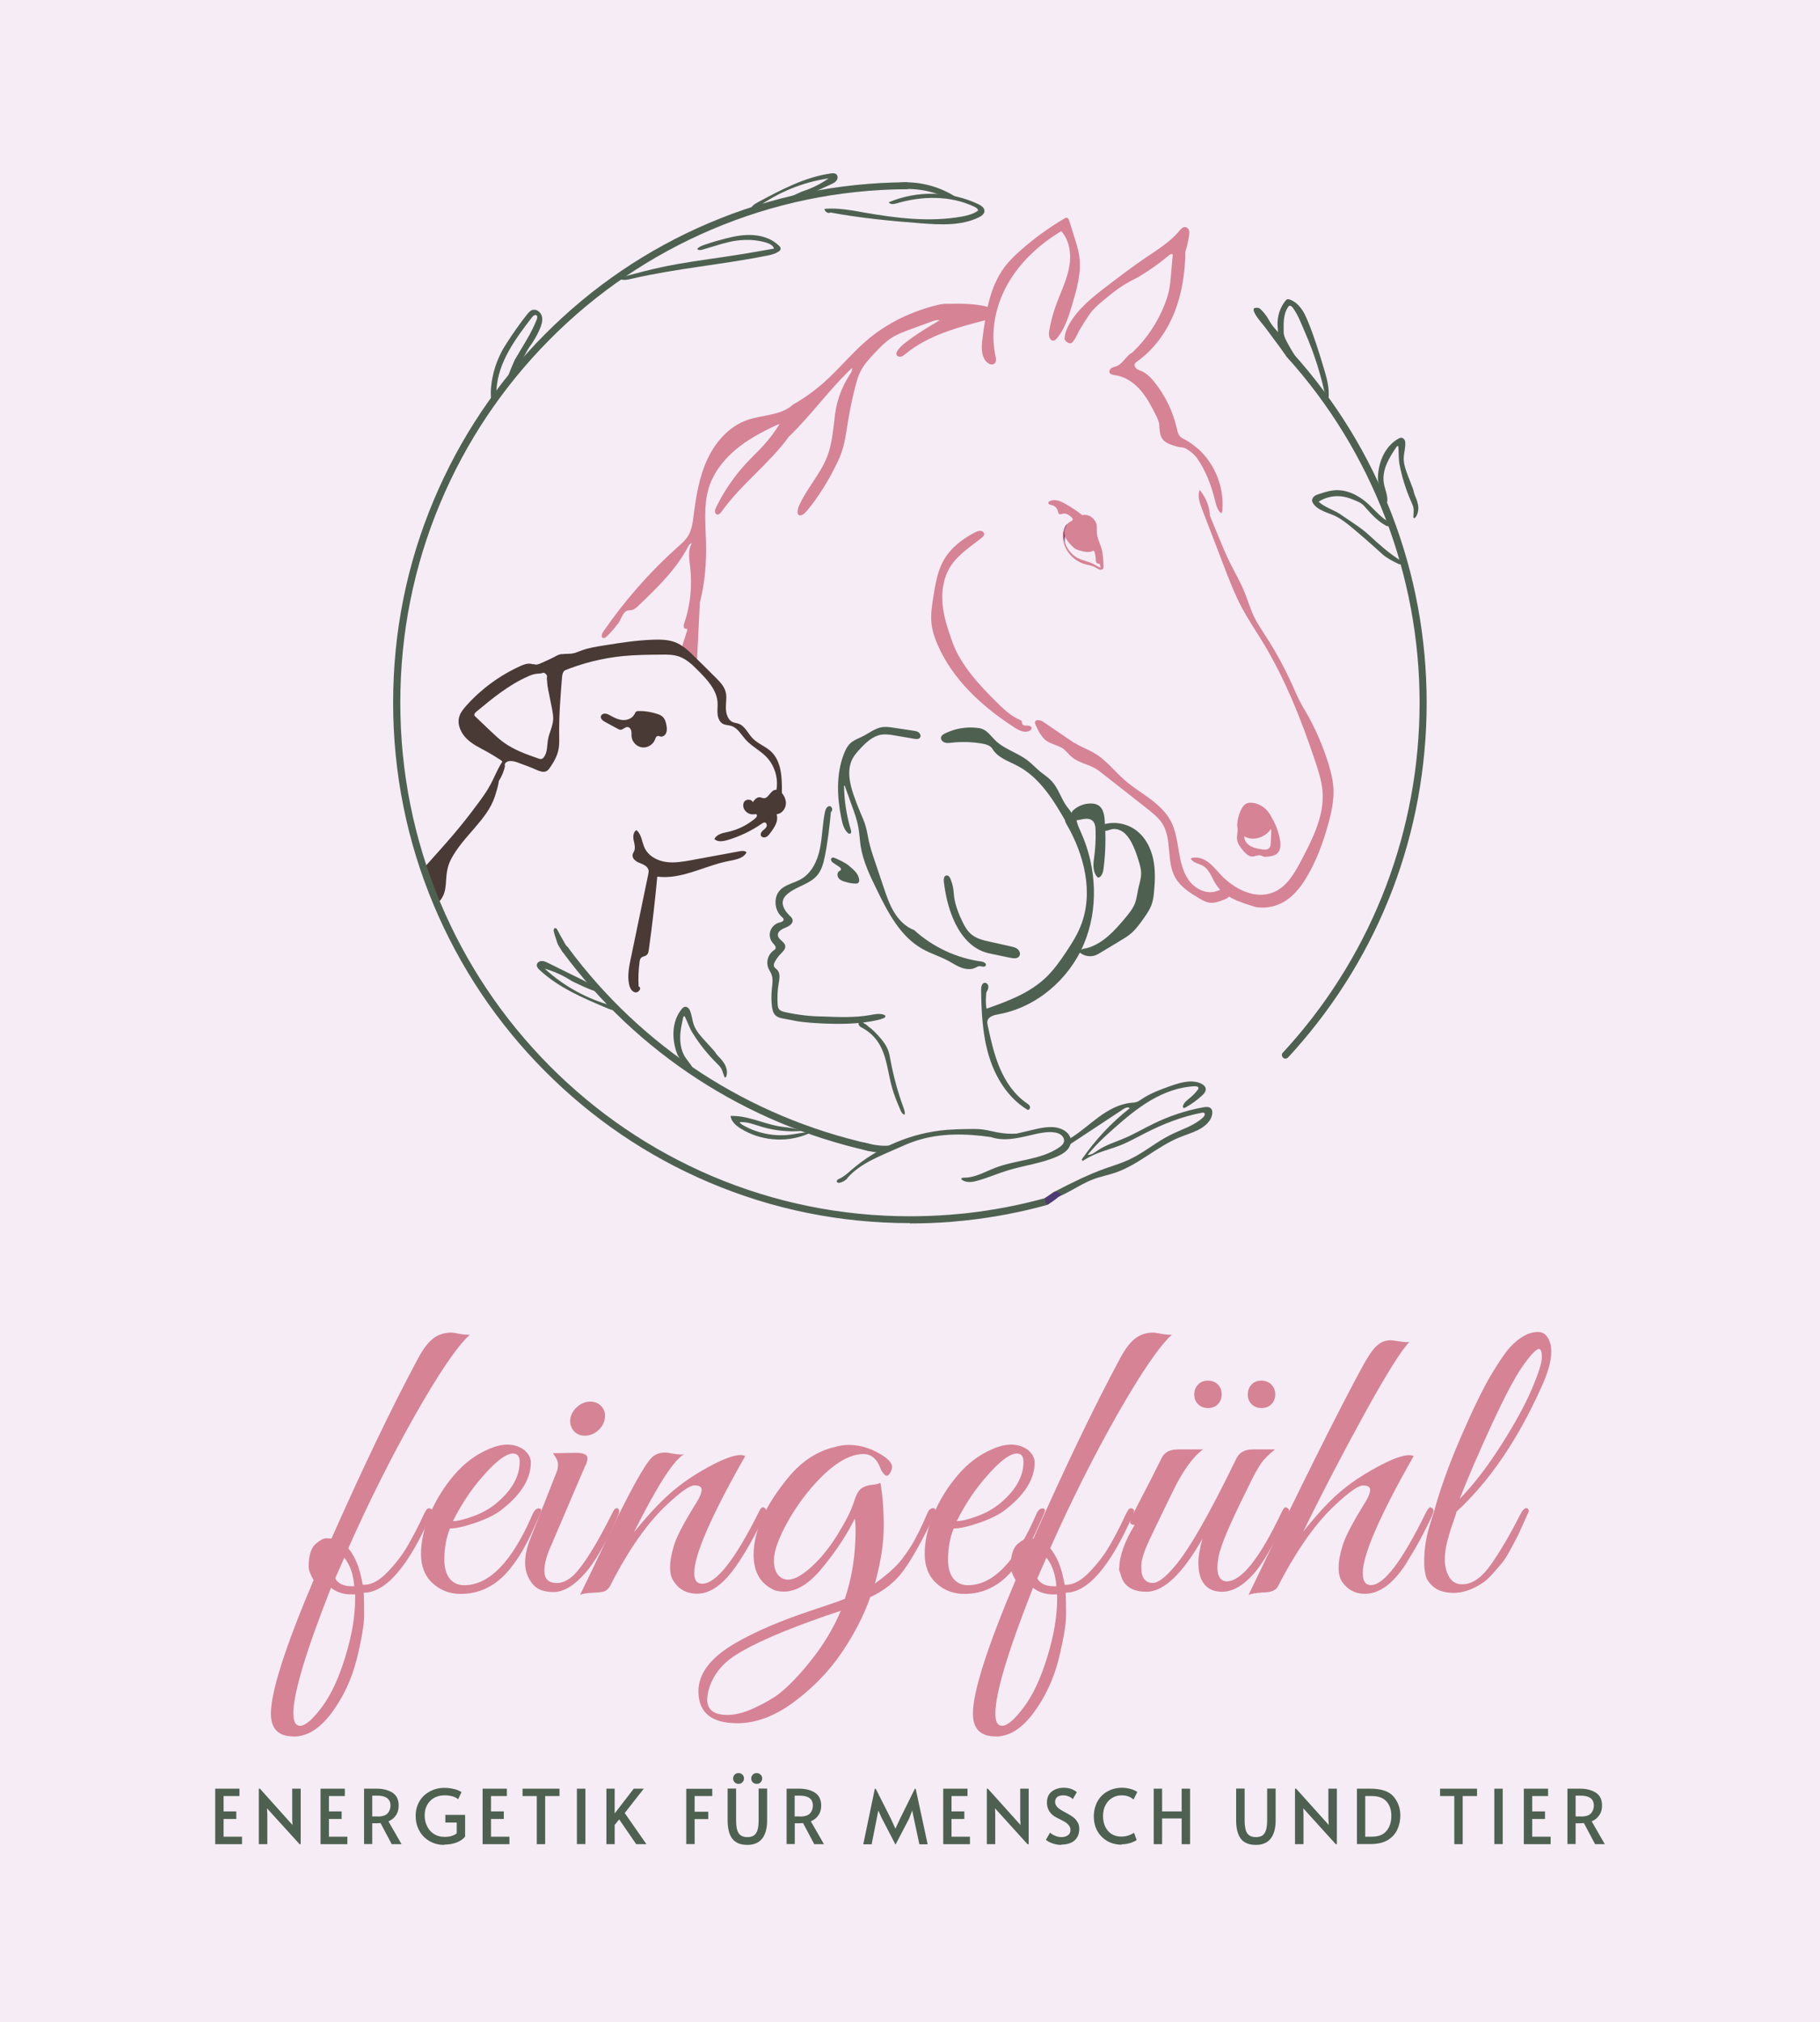 <?xml version="1.0" encoding="UTF-8"?>
<svg id="Ebene_1" data-name="Ebene 1" xmlns="http://www.w3.org/2000/svg" xmlns:xlink="http://www.w3.org/1999/xlink" viewBox="0 0 177.77 197.47">
  <defs>
    <style>
      .cls-1 {
        fill: none;
      }

      .cls-2 {
        fill: #4f3b73;
      }

      .cls-3 {
        fill: #493a35;
      }

      .cls-4 {
        fill: #d68395;
      }

      .cls-5 {
        clip-path: url(#clippath-1);
      }

      .cls-6 {
        clip-path: url(#clippath-3);
      }

      .cls-7 {
        clip-path: url(#clippath-4);
      }

      .cls-8 {
        clip-path: url(#clippath-2);
      }

      .cls-9 {
        clip-path: url(#clippath-5);
      }

      .cls-10 {
        fill: #f5ecf5;
      }

      .cls-11 {
        fill: #4e6151;
      }

      .cls-12 {
        clip-path: url(#clippath);
      }
    </style>
    <clipPath id="clippath">
      <rect class="cls-1" x="20.65" y="129.71" width="136.48" height="50.83"/>
    </clipPath>
    <clipPath id="clippath-1">
      <rect class="cls-1" x="20.65" y="129.71" width="136.48" height="50.83"/>
    </clipPath>
    <clipPath id="clippath-2">
      <rect class="cls-1" x="20.65" y="129.71" width="136.48" height="50.83"/>
    </clipPath>
    <clipPath id="clippath-3">
      <rect class="cls-1" x="20.65" y="129.71" width="136.48" height="50.83"/>
    </clipPath>
    <clipPath id="clippath-4">
      <rect class="cls-1" x="20.65" y="129.71" width="136.48" height="50.83"/>
    </clipPath>
    <clipPath id="clippath-5">
      <rect class="cls-1" x="20.65" y="129.71" width="136.48" height="50.83"/>
    </clipPath>
  </defs>
  <rect class="cls-10" width="177.77" height="197.47"/>
  <g>
    <g>
      <path class="cls-11" d="M81.1,20.75c2.93.55,5.91.83,8.88,1.06,1.9.14,3.91.25,5.62-.58.27-.13.55-.33.56-.63,0-.31-.31-.52-.6-.66-2.71-1.29-5.97-1.36-8.74-.19.12.24.46.19.72.12,2.48-.74,5.24-.8,7.59.3.18.08.38.2.41.39-.46.35-1.03.48-1.6.59-3.14.56-6.37.16-9.51-.39-1.29-.23-2.6-.48-3.9-.36.04.29.38.49.57.36h0Z"/>
      <path class="cls-11" d="M107.23,85.7c-.27-.25-.39-.63-.42-1s.03-.73.08-1.1c.1-.82.15-1.66.12-2.49,0-.36-.05-.77-.34-.99-.22-.17-.53-.18-.81-.14-.28.04-.55.13-.88.14-.03-.27-.35-.47-.31-.74.02-.12.11-.21.2-.29.48-.42,1.13-.65,1.77-.62.23.01.45.06.65.18.46.29.57.9.61,1.44.13,1.58.09,3.17-.11,4.74-.05.4-.22.89-.56.87h0Z"/>
      <path class="cls-11" d="M107.9,80.48c1.09-.28,2.3-.02,3.18.69.82.66,1.32,1.65,1.55,2.68.22,1.03.2,2.09.1,3.14-.04.5-.1,1.01-.29,1.47-.17.42-.43.8-.69,1.17-.37.53-.75,1.06-1.23,1.49-.35.31-.76.55-1.16.79-.6.36-1.19.72-1.79,1.08-.21.13-.42.25-.65.33-.54.17-1.18,0-1.57-.4.21-.19.5-.3.78-.32,1.57-.41,2.73-1.7,3.77-2.94.37-.45.75-.91.96-1.45.17-.46.22-.95.32-1.42.11-.49.28-.98.28-1.49,0-.38-.1-.76-.21-1.13-.2-.67-.43-1.34-.76-1.95-.2-.36-.44-.7-.77-.95-.33-.24-.76-.38-1.16-.28-.17.04-.33.12-.51.14s-.38-.05-.44-.21.14-.37.31-.41h0Z"/>
      <path class="cls-11" d="M93.16,87.24c-.03-.44-.11-.88-.27-1.27-.07-.23-.22-.52-.46-.47-.24.05-.27.37-.24.61.15,1.25.43,2.49.92,3.64.58,1.36,1.54,2.66,2.92,3.18.35.13.71.21,1.08.28.53.11,1.06.22,1.59.33.3.06.69.1.86-.16.14-.21.04-.51-.15-.68s-.45-.22-.7-.28c-.67-.15-1.34-.3-2.02-.45-.64-.14-1.32-.3-1.82-.73-.36-.3-.6-.7-.81-1.12-.46-.93-.84-1.92-.9-2.88h0Z"/>
      <path class="cls-11" d="M96.35,98.49c-.08-.52-.06-1.05-.01-1.57.1-.17.2-.35.2-.54s-.14-.4-.34-.4c-.29,0-.37.39-.37.68.03,2.17.13,4.37.76,6.46s1.84,4.06,3.69,5.21c.03.02.06.04.1.05.15.04.27-.17.22-.32s-.19-.24-.32-.33c-1.19-.82-2.04-2.06-2.61-3.39-.57-1.33-.88-2.75-1.19-4.17-.03-.15-.07-.31-.03-.47.1-.43.64-.57,1.08-.65,3.69-.66,6.87-3.39,8.33-6.84s1.26-7.5-.27-10.91c-.27-.61-.6-1.28-.42-1.92-.32.1-.63.26-.9.46-.11.08-.22.19-.23.32,0,.1.05.19.1.27,1.77,3.02,2.72,6.79,1.4,10.04-.35.87-.86,1.68-1.38,2.46-.6.91-1.24,1.81-2.03,2.56-1.59,1.5-3.71,2.3-5.75,3.01h0Z"/>
      <path class="cls-11" d="M104.16,80.33c-.62-1.07-1.24-2.14-2-3.11-.76-.97-1.67-1.85-2.76-2.42-.89-.47-1.96-.8-2.47-1.68-.2-.32-.62-.43-.99-.5-.99-.17-2-.2-3-.09-.23.03-.46.06-.68-.02s-.4-.3-.34-.52c.05-.18.23-.29.39-.37.96-.47,2.05-.66,3.11-.54.2.02.39.05.57.13.5.21.82.7,1.21,1.08.87.86,2.12,1.19,3.1,1.92.47.35.87.79,1.32,1.16.37.3.79.57,1.11.92.65.7.9,1.68,1.46,2.45.17.24.38.46.52.73.14.26.2.59.07.86-.19,0-.39-.01-.62.02h0Z"/>
      <path class="cls-11" d="M82.44,76.76c.02,1.45.25,2.9.67,4.29.04.13.06.3-.06.36-.1.05-.21-.03-.28-.1-.36-.37-.49-.89-.59-1.39-.42-2.07-.52-4.28.23-6.25.17-.45.39-.89.77-1.19.31-.24.68-.37,1.03-.54.65-.32,1.24-.82,1.96-.93.37-.05.74,0,1.11.06.65.1,1.29.2,1.94.29.19.03.39.06.53.18s.22.35.11.5c-.12.16-.36.14-.56.11-.62-.11-1.24-.21-1.87-.32-.45-.08-.91-.15-1.36-.08-.83.14-1.48.76-2.05,1.37-.27.29-.54.59-.73.94-.6,1.11-.3,2.48.12,3.67.18.53.39,1.06.61,1.58.19.45.4.9.53,1.37.14.47.2.95.31,1.43.15.69.37,1.35.6,2.02.28.83.56,1.66.84,2.49.28.85.57,1.7,1.03,2.46.46.76,1.12,1.44,1.96,1.75,1.81,1.65,4.13,2.74,6.56,3.07.23.03.54.19.43.4-.11.21-.42.04-.65.06-.12.01-.23.09-.34.14-.43.22-.95.16-1.4,0-.45-.17-.85-.44-1.27-.67-.81-.43-1.71-.7-2.51-1.15-2.17-1.21-3.39-3.58-4.48-5.82-.66-1.35-1.32-2.72-1.56-4.2-.09-.6-.12-1.21-.22-1.81-.13-.74-.38-1.45-.64-2.16-.23-.65-.46-1.3-.7-1.96-.08,0-.15.1-.06.06h0Z"/>
      <path class="cls-11" d="M82.93,84.55c-.4-.32-.87-.53-1.34-.74-.11-.05-.25-.1-.35-.02-.09.07-.09.2-.03.3s.15.16.24.22c.17.11.33.22.5.33.11.07.24.19.18.31-.03.06-.11.09-.17.13-.21.15-.2.49-.04.69s.42.29.67.36c.32.09.66.16.99.16.08,0,.16,0,.22-.05.14-.09.14-.29.1-.45-.12-.54-.57-.9-.97-1.23h0Z"/>
      <path class="cls-11" d="M81.15,79.3c.25-.12.13-.59-.14-.57-.25.01-.37.31-.43.56-.25,1.18-.25,2.4-.49,3.58s-.8,2.38-1.84,2.98c-.67.39-1.51.51-2.05,1.07-.68.71-.57,1.98.17,2.63.08.07.17.14.17.25,0,.19-.24.26-.43.3-.4.1-.74.43-.87.83s-.03.86.25,1.17c.14.16.35.36.25.56-.04.08-.12.12-.19.17-.53.37-.75,1.12-.5,1.72.09.21.22.39.3.6.18.45.09.96.04,1.44-.05.53-.06,1.08,0,1.61.04.36.11.74.38.98.21.19.5.25.78.3.45.09.91.17,1.36.26.79.12,1.59.17,2.39.21,1.8.08,3.61.07,5.37-.32.22-.05.44-.11.65-.2.08-.04.16-.09.16-.17,0-.09-.09-.15-.18-.17-.41-.14-.87-.04-1.3.04-1.52.27-3.08.2-4.65.14-1.24-.01-2.47-.16-3.68-.43-.22-.05-.46-.12-.59-.3-.09-.13-.11-.29-.12-.45-.05-.69-.02-1.38.1-2.06.08-.45.17-.98-.14-1.31-.12-.12-.28-.21-.33-.38-.03-.13.02-.26.08-.38.15-.29.34-.56.57-.79.22-.23.5-.48.46-.79-.06-.43-.69-.61-.72-1.04-.03-.38.39-.61.75-.75s.77-.41.68-.78c-.04-.16-.16-.28-.28-.39-.42-.41-.81-.97-.64-1.53.08-.26.27-.46.48-.63.88-.72,2.16-.92,2.88-1.81.41-.5.58-1.16.71-1.79.3-1.43.45-2.89.6-4.34h0Z"/>
      <path class="cls-11" d="M84.98,100.38c-.14-.11-.28-.23-.41-.35-.22-.05-.36-.36-.57-.3-.15.04-.18.25-.1.39s.22.21.36.28c.6.33,1.12.8,1.5,1.37.88,1.32.95,3,1.39,4.52.21.73.51,1.44.81,2.14.08.19.2.41.41.42.04-.25-.05-.5-.14-.74-.54-1.47-.95-2.98-1.24-4.52-.07-.38-.13-.76-.28-1.12-.16-.39-.41-.73-.68-1.05-.35-.42-.74-.8-1.04-1.05h0Z"/>
      <path class="cls-4" d="M124.22,79.94c-.27-.83-1.06-1.46-1.93-1.54-.15-.02-.31-.01-.46.04-.3.1-.5.4-.63.68-.18.39-.3.81-.34,1.23-.02.19-.02.39.03.57.04.14.11.27.21.39.29.36.75.57,1.21.59.46.02.92-.14,1.3-.4.26-.18.49-.42.61-.71s.09-.62,0-.85Z"/>
      <path class="cls-4" d="M127.42,69.3c1,1.7,1.8,3.51,2.37,5.4.2.67.38,1.36.44,2.06.11,1.26-.16,2.51-.5,3.73-.5,1.82-1.16,3.61-2.13,5.22-.59.98-1.33,1.91-2.34,2.44-.78.42-1.69.57-2.56.44-1.49-.44-3.1-.93-3.93-2.22-.41-.63-.62-1.44-1.27-1.81-.41-.24-.99-.29-1.2-.73.55-.21,1.18-.01,1.66.33.48.34.85.81,1.25,1.24,1.33,1.43,3.43,2.5,5.22,1.72,1.31-.56,2.06-1.92,2.72-3.18,1.09-2.08,2.21-4.31,2.03-6.65-.08-.99-.38-1.95-.7-2.9-1.35-4.04-2.93-8.04-5.14-11.68-.68-1.11-1.41-2.19-2.02-3.33-.72-1.34-1.27-2.77-1.81-4.19-.7-1.83-1.41-3.67-2.11-5.5-.23-.6-.46-1.26-.22-1.85.6.74.97,1.65,1,2.52.26.64.52,1.27.78,1.91.38.92.76,1.85,1.2,2.74.47.94,1.01,1.85,1.4,2.82.32.78.55,1.6.91,2.36.32.67.75,1.29,1.15,1.92,1.1,1.7,2.06,3.5,2.86,5.36.29.67.62,1.31.94,1.84h0Z"/>
      <path class="cls-4" d="M104.95,72.57c-1.02-.69-2.04-1.38-3.06-2.08-.26-.17-.71-.28-.79.02-.03.11.02.22.07.32.27.58.55,1.18,1.08,1.54.47.32,1.08.4,1.55.72.34.24.59.59.91.86.65.54,1.53.67,2.26,1.09.26.15.49.33.73.52,1.45,1.14,2.91,2.28,4.36,3.42.54.43,1.1.87,1.47,1.45.98,1.56.36,3.73,1.29,5.32.52.89,1.43,1.45,2.31,1.98.31.18.63.37.98.42.49.08.98-.11,1.45-.29.3-.12.66-.32.63-.64-.02-.28-.35-.44-.63-.42s-.53.17-.8.25c-.97.3-2.04-.26-2.64-1.08s-.81-1.85-.98-2.85c-.17-1-.31-2.03-.78-2.93-.49-.93-1.3-1.64-2.14-2.26-.78-.57-1.61-1.08-2.34-1.72-1.04-.9-1.88-2.05-3.09-2.72-.64-.36-1.34-.61-1.83-.94h0Z"/>
      <path class="cls-11" d="M82.78,115.06c-.19.22-.45.37-.73.44-.11.03-.26.02-.31-.09-.05-.14.12-.25.25-.3.45-.2.82-.55,1.19-.87,2.59-2.23,5.9-3.62,9.31-3.9.65-.05,1.3-.07,1.95-.08.51-.01,1.02-.02,1.52.04.48.06.94.19,1.42.28.63.12,1.26.17,1.91.13.55-.13,1.11-.26,1.66-.39.99-.24,2.11-.45,2.98.07.32.19.59.5.66.86.07.39-.1.79-.37,1.07s-.62.47-.98.63c-1.52.67-3.21.86-4.8,1.35-.99.3-1.94.72-2.94,1-.52.15-1.12.24-1.55-.09-.02-.01-.04-.03-.05-.05-.04-.1.12-.15.22-.15,1.09.03,2.08-.58,3.11-.97,2.04-.78,4.41-.75,6.22-1.98.22-.15.44-.34.48-.6.03-.22-.08-.45-.26-.6-.17-.15-.4-.22-.62-.26-.57-.1-1.16,0-1.72.11-1.49.32-3.06.84-4.53.34-2.43-.36-4.96-.41-7.3.35-.62.2-1.22.46-1.82.73-1.73.78-3.63,1.46-4.91,2.91h0Z"/>
      <path class="cls-11" d="M104.55,111.16c.99-.61,1.85-1.4,2.78-2.08s1.99-1.27,3.15-1.38c.2-.02.4-.02.59-.1.16-.06.29-.16.43-.25.87-.59,1.86-.95,2.85-1.3.94-.33,1.99-.64,2.91-.26.23.1.47.27.51.52.04.27-.17.51-.37.69-.48.44-1.02.83-1.59,1.15-.08.05-.2.08-.25.01-.03-.04-.03-.11-.01-.16.1-.35.43-.57.71-.81.27-.22.52-.48.73-.76.04-.05.08-.11.07-.17,0-.14-.2-.18-.34-.18-1.52.06-2.99.6-4.31,1.37-1.31.77-2.49,1.76-3.63,2.77-1,.89-1.99,1.8-2.77,2.88-.09.12-.26.26-.36.15,1.3-1.9,2.89-3.6,4.7-5.02-.16-.16-.43-.04-.62.08-1.74,1.15-3.48,2.29-5.21,3.44-.08.05-.21.1-.26.01-.02-.04-.01-.08,0-.12.04-.19.12-.4.3-.51h0Z"/>
      <path class="cls-11" d="M106.22,112.78c.37.04.69-.22,1-.43.79-.54,1.72-.81,2.6-1.19.98-.41,1.89-.96,2.85-1.42,1.53-.75,3.16-1.29,4.84-1.6.29-.05.64-.08.81.16.08.11.1.26.09.4-.05.75-.71,1.31-1.38,1.65-.6.3-1.25.49-1.86.74-2.19.91-3.98,2.66-6.22,3.43-.71.24-1.46.38-2.17.65-1.46.55-2.7,1.6-4.26,2-.11-.38.3-.7.66-.88,1.56-.81,3.15-1.6,4.81-2.19.76-.27,1.54-.5,2.27-.84,1.44-.66,2.66-1.73,4.07-2.43,1.08-.54,2.3-.88,3.19-1.71.12-.11.23-.33.1-.43-.07-.05-.16-.04-.24-.02-1.94.37-3.79,1.1-5.54,2-.81.41-1.6.86-2.44,1.19-.73.29-1.49.48-2.21.77-.52.21-1.01.47-1.48.77,0-.3.25-.66.52-.62Z"/>
      <path class="cls-2" d="M104,53.02c0-.43-.01-.87.18-1.25.08-.15.19-.3.22-.47,0-.02,0-.03,0-.05-.01-.05-.08-.06-.13-.05-.13.03-.21.16-.26.29-.2.5-.2,1.07,0,1.53h0Z"/>
      <path class="cls-4" d="M96.4,31.23c-2.8.72-5.71,1.49-7.95,3.33-.15.12-.3.25-.48.28s-.41-.08-.42-.27c0-.08.03-.16.06-.23.18-.34.47-.59.77-.83,1.06-.84,2.23-1.54,3.4-2.23-.26-.07-.52.03-.77.12-.65.24-1.3.47-1.95.71-.73.27-1.48.54-2.12.98-.55.38-1.02.87-1.48,1.36-.55.58-1.11,1.18-1.45,1.9-.2.41-.32.85-.44,1.29-.3,1.14-.54,2.29-.73,3.45-.2,1.2-.34,2.43-.81,3.54-.73,1.64-1.64,3.2-2.72,4.64-.23.3-.46.6-.73.86-.17.16-.48.3-.62.11-.05-.06-.05-.14-.06-.22,0-.31.12-.6.26-.88.79-1.62,2.06-2.99,2.68-4.67.4-1.09.51-2.27.66-3.43.11-1.58.63-3.13,1.5-4.45.13-.2.27-.42.21-.65-.12.12-.25.24-.37.36-2.04,2.01-3.72,4.36-5.8,6.36-1.93,2.66-4.67,4.64-6.57,7.32-.1.14-.24.3-.41.27-.14-.02-.23-.17-.23-.31s.06-.27.12-.4c.77-1.58,1.77-3.04,2.96-4.32.55-.59,1.14-1.14,1.68-1.74.58-.64,1.1-1.33,1.55-2.06-.12.02-.24.07-.35.12-1.41.66-2.79,1.4-3.97,2.4s-2.17,2.29-2.61,3.77c-.5,1.68-.29,3.47-.25,5.23.05,1.98-.1,3.97-.6,5.89l-.28,5.62-1.18-.93c-.08-.06-.16-.13-.21-.22-.07-.15-.02-.33.03-.49.13-.39.26-.78.38-1.18.03-.08.04-.19-.03-.22-.04-.02-.09,0-.13-.01-.19-.02-.18-.3-.12-.49.61-1.77.81-3.68.59-5.54-.09-.78-.24-1.64.16-2.31-.17,0-.28.17-.35.31-1.17,2.24-3.03,4.03-4.86,5.78-.2.19-.41.38-.67.43-.1.02-.21.01-.32.03-.62.12-.67,1-1.13,1.44-.3.4-.63.78-1,1.12-.09.08-.2.17-.32.14-.23-.06-.15-.41-.01-.6,2.1-3.06,4.57-5.87,7.34-8.34.33-.29.67-.59.91-.95.4-.61.5-1.37.59-2.09.24-1.86.54-3.75,1.33-5.45.79-1.71,2.13-3.24,3.9-3.86,1.5-.53,3.27-.41,4.48-1.51,1.09-.62,2.12-1.36,3.06-2.2,1.5-1.34,2.77-2.93,4.32-4.22,1.89-1.57,4.16-2.65,6.54-3.26.4-.1.81-.19,1.21-.16,1.22-.02,2.46-.03,3.65.24.19.04.39.1.51.25.11.14.14.32.14.5,0,.18-.05.36-.16.49s-.31.21-.31.09h0Z"/>
      <path class="cls-4" d="M103.7,22.55c-2.11,1.26-3.99,2.97-5.22,5.09s-1.77,4.7-1.25,7.1c.06.27.11.61-.11.78-.21.16-.53.04-.72-.14-.6-.57-.54-1.53-.43-2.36.32-2.44.68-4.99,2.16-6.95.46-.62,1.02-1.15,1.6-1.66,1.3-1.15,2.72-2.17,4.21-3.06.09-.05.19-.11.29-.08.12.04.17.17.21.29.18.58.36,1.15.54,1.73.17.55.34,1.09.43,1.66.25,1.63-.23,3.27-.7,4.85-.34,1.14-.7,2.31-1.46,3.22-.09.11-.19.22-.33.24-.39.07-.51-.51-.45-.89.14-.83.35-1.65.63-2.44.43-1.22,1.03-2.4,1.3-3.67s.13-2.72-.74-3.68"/>
      <path class="cls-4" d="M103.99,33.1c0-.49.19-.96.42-1.39.87-1.58,2.35-2.72,3.78-3.82,1.23-.94,2.47-1.88,3.75-2.75,1.14-.77,2.35-1.51,3.23-2.57.16-.2.37-.43.63-.39.18.03.31.2.35.37s.01.36-.02.54c-.08.49-.18.98-.35,1.48-.02,2.03-.32,4.07-1.07,5.95-.75,1.88-1.98,3.6-3.63,4.77-.09.07-.19.14-.24.24-.07.17.03.37.17.48s.32.16.49.23c.5.22.9.63,1.24,1.05,1.06,1.31,1.82,2.87,2.2,4.52.07.3.13.62.35.84.15.15.35.23.54.33.46.24.85.58,1.24.89,1.6,1.47,2.49,3.69,2.33,5.86,0,.14-.03.29-.11.41-.37-.29-.49-.78-.6-1.23-.37-1.5-.92-2.98-1.84-4.27-.26-.3-.57-.56-.91-.77-.09-.06-.19-.11-.3-.14-.13-.04-.26-.04-.39-.06-.23-.03-.44-.1-.66-.17-.4-.13-.82-.3-1.06-.64-.22-.31-.24-.72-.29-1.11.03-.46-.18-.9-.39-1.31-.43-.85-.88-1.7-1.51-2.4s-1.47-1.27-2.42-1.4c-.22-.03-.49-.07-.55-.28-.05-.17.07-.34.22-.43s.33-.11.49-.18c.62-.25.91-1.02,1.52-1.32,1.39-1.32,2.49-2.96,3.18-4.75.17-.44.31-.88.41-1.34.1-.5.15-1.02.19-1.53.05-.61.1-1.22.16-1.83,0-.04,0-.08,0-.11-.05-.12-.23-.05-.33.04-.94.79-1.95,1.5-3.01,2.14-.5.25-1,.51-1.48.81-.67.42-1.28.92-1.89,1.43-.4.33-.79.66-1.13,1.05-.3.35-.54.74-.79,1.13-.22.36-.45.72-.64,1.09-.14.28-.26.56-.46.8-.06.07-.13.14-.22.16-.08.02-.16,0-.23-.03-.19-.08-.35-.24-.41-.43,0,0,0-.02.01.02h0Z"/>
      <path class="cls-4" d="M93.04,62.73c-.44-1.2-.85-2.42-.97-3.69-.12-1.27.07-2.6.74-3.68.74-1.19,1.97-1.96,3.07-2.83.11-.09.23-.2.25-.34.01-.18-.17-.34-.36-.35s-.36.07-.53.15c-1.23.63-2.37,1.51-3.06,2.71-.6,1.05-.8,2.28-1,3.48-.15.92-.3,1.86-.19,2.78.08.68.31,1.34.58,1.98,1.48,3.44,4.38,6.08,7.52,8.11.45.29,1.03.58,1.5.3.09-.05.18-.15.17-.25,0-.18-.25-.25-.43-.24s-.41,0-.48-.17c-.03-.07-.02-.16-.05-.24-.04-.1-.15-.14-.25-.18-.75-.33-1.37-.88-1.96-1.45-1.84-1.81-3.7-3.77-4.56-6.09h0Z"/>
      <path class="cls-4" d="M105.71,50.31c-.53-.42-1.1-.8-1.7-1.13-.24-.13-.48-.26-.75-.31s-.55-.04-.78.1c-.03.02-.06.04-.07.07-.04.07,0,.17.08.22s.16.05.25.07c.3.07.54.32.6.62.02.08.02.16.08.22.11.11.29.02.44-.01.32-.06.61.18.84.4.03.03.07.06.08.11.03.12-.1.2-.21.26-.45.25-.7.82-.58,1.33.1.41.41.74.7,1.04.1.11.21.22.34.3.11.07.24.1.36.14.43.13.91.26,1.32.08.04-.02.08-.04.12-.02.05.02.07.07.08.11.07.24.11.48.12.73,0,.16.03.36.18.39.05.01.1,0,.14.02.1.04.12.17.13.28s.07.24.18.23c.11-.01.13-.16.13-.27-.02-.59-.05-1.19-.21-1.76-.15-.49-.4-.95-.44-1.46-.02-.27.02-.55-.03-.82-.13-.65-.86-1.11-1.4-.93h0Z"/>
      <path class="cls-4" d="M104.56,50.94c-.34.18-.59.53-.69.9s-.08.78.03,1.16c.26.97,1.05,1.79,2.02,2.08.36.11.76.15,1.09.34.12.07.24.16.37.2s.3.03.38-.11c-.17-.04-.34-.09-.5-.17-.15-.08-.29-.17-.44-.25-.47-.25-1.01-.33-1.49-.56-.83-.41-1.39-1.31-1.43-2.24-.02-.39.06-.8.33-1.07.11-.11.25-.19.33-.28h0Z"/>
      <path class="cls-4" d="M123.98,79.49c.53.75.88,1.61,1.04,2.51.08.47.09,1.03-.27,1.35-.25.22-.6.27-.93.31-.12.01-.25.03-.37,0-.12-.03-.23-.1-.36-.13-.25-.05-.5.11-.76.12-.36,0-.65-.29-.89-.56-.28-.33-.56-.69-.61-1.12-.04-.32.06-.63.07-.95,0-.1,0-.2.04-.28s.12-.17.22-.15c.05,0,.09.03.12.06.18.13.29.35.3.57,0,.17-.05.35-.04.52,0,.37.28.7.6.89.33.18.7.25,1.07.31.27.05.61.07.78-.14.11-.13.12-.31.13-.48.01-.28.03-.57.04-.85,0-.19.02-.38-.03-.56-.07-.25-.25-.46-.34-.7-.09-.24-.07-.57.18-.71h0Z"/>
      <path class="cls-3" d="M62.38,96.35c-.05-.8-.02-1.61.09-2.4.02-.16.05-.33.18-.44.13-.11.33-.11.47-.21.19-.12.23-.37.26-.6.33-2.36.6-4.72.82-7.09,2.37.31,4.61-1.06,6.96-1.52.67-.13,1.45-.25,1.76-.85-.17-.18-.47-.15-.71-.1-1.54.28-3.08.57-4.61.85-.84.15-1.7.31-2.55.19s-1.69-.57-2.07-1.34c-.29-.59-.3-1.36-.82-1.77-.31.18-.34.62-.27.97s.19.73.06,1.06c-.05.12-.13.23-.16.35-.08.38.31.68.67.82s.78.31.88.68c.04.16,0,.32-.03.48-.56,2.69-1.12,5.39-1.68,8.09-.18.85-.36,1.73-.19,2.58.07.35.24.73.59.81s.69-.44.36-.57h0Z"/>
      <path class="cls-3" d="M61.97,69.74c-.19.4-.67.6-1.11.58s-.85-.22-1.24-.44c-.16-.09-.33-.18-.51-.19s-.38.09-.42.27c-.05.24.2.43.42.55.41.22.81.44,1.22.66.09.05.18.1.28.1.25,0,.44-.29.69-.27.19.01.32.2.36.38s.01.37.03.56c.05.52.5.98,1.02,1.05s1.07-.26,1.26-.75c.06-.15.11-.33.26-.36.09-.02.19.03.28.05.24.05.47-.13.56-.36s.07-.47.03-.71c-.05-.32-.15-.66-.39-.87-.15-.14-.35-.22-.55-.28-.56-.18-1.15-.28-1.75-.27-.11,0-.22,0-.3.08-.11.1-.12.31-.15.22h0Z"/>
      <path class="cls-3" d="M48.33,77.81c.16-.51.32-1.02.4-1.55.27-.42.47-.89.59-1.41l-.07-.72c-.59.77-.91,1.7-1.37,2.54-.35.65-.78,1.24-1.22,1.83-1.86,2.52-3.05,3.79-5.14,6.13-.12.14-.09.5-.12.68-.03.18.37.9.44,1.07.3.77.46,1.19.75,1.96,1.51-1.23.56-2.67,1.45-4.4,1.18-2.28,3.56-3.87,4.29-6.15h0Z"/>
      <path class="cls-3" d="M75.85,79.52c.44-.04.8-.42.89-.85s-.08-.89-.37-1.22c-.17-.19-.41-.36-.67-.31-.46.09-.63.83-1.1.81-.13,0-.25-.08-.39-.09-.29-.02-.51.24-.68.48-.12-.32-.64-.32-.83-.05s-.11.69.13.93c.21.23.54.35.85.3.07,0,.14-.03.2.01.13.08.02.28-.1.38-.76.65-1.68,1.11-2.66,1.33-.51.11-1.12.22-1.34.7.31.31.83.23,1.25.11,1.21-.36,2.35-.9,3.39-1.62.09-.06.19-.12.29-.11.17.03.23.27.15.43-.08.16-.24.26-.37.38s-.23.31-.17.47c.07.17.31.22.49.15s.3-.23.41-.38c.41-.54.85-1.16.63-1.86h0Z"/>
      <path class="cls-3" d="M75.81,77.29c.26-1.19-.11-2.49-.95-3.37-.62-.64-1.46-1.04-2.05-1.71-.43-.49-.77-1.13-1.39-1.32-.26-.08-.55-.07-.79-.19-.34-.17-.5-.57-.54-.95s.02-.76,0-1.14c-.08-1.23-1-2.22-1.87-3.09-.56-.57-1.15-1.15-1.91-1.41-.56-.19-1.16-.19-1.75-.18-1.23.01-2.47.02-3.7.14-2.02.2-4.02.7-5.9,1.48-.08.03-.17.07-.25.04-.1-.03-.16-.14-.2-.24-.16-.38-.32-.85-.07-1.19.3-.4.91-.27,1.4-.33.32-.04.62-.18.92-.29.72-.27,1.49-.39,2.25-.51,1.61-.26,3.22-.51,4.85-.56.71-.02,1.45,0,2.11.26.71.28,1.28.82,1.83,1.36.71.69,1.41,1.39,2.11,2.09.4.4.81.82.96,1.36.15.52.02,1.08.03,1.62s.19,1.16.69,1.37c.17.07.36.08.53.14.64.21.92.94,1.39,1.43.51.53,1.25.78,1.79,1.28,1.03.96,1.09,2.55,1.07,3.96,0,.15-.03.33-.17.37-.21.06-.42-.24-.37-.44h0Z"/>
      <path class="cls-3" d="M55.89,65.14c-.31.08-.66.18-.84.45-.12.18-.14.41-.16.63-.15,1.85-.3,3.7-.27,5.55,0,.48.03.96-.07,1.43-.12.62-.44,1.19-.8,1.72-.11.16-.22.32-.4.4-.29.13-.62,0-.91-.12-.64-.28-1.29-.53-1.95-.76-.4-.14-.95-.22-1.17.14-.1.16-.13.41-.31.45-.15-.12.09-.33.09-.52,0-.14-.12-.24-.24-.31-.41-.27-.83-.53-1.26-.77-.7-.38-1.43-.72-2-1.27s-.96-1.38-.75-2.14c.12-.43.41-.78.71-1.12,1.46-1.63,3.27-2.95,5.26-3.85.26-.12.53-.23.82-.24.38,0,.76.18,1.14.16.17,0,.35-.05.49.04.22.15.1.53-.14.66s-.52.1-.79.14c-.26.04-.51.13-.75.24-1.88.82-3.49,2.15-5.07,3.46-.11.09-.23.23-.18.36.02.04.05.08.09.11.48.46.96.92,1.44,1.37.42.4.85.81,1.32,1.15,1.02.74,2.23,1.17,3.41,1.58.09.03.19.07.29.04.1-.02.17-.09.23-.17.37-.48.3-1.15.41-1.75.12-.65.46-1.26.5-1.92.02-.32-.04-.63-.09-.95-.1-.52-.2-1.04-.31-1.56-.11-.51-.22-1.02-.19-1.54.04-.52.24-1.05.67-1.35.26-.19.58-.27.89-.35.26-.07.54-.13.78,0s.33.57.1.62h0Z"/>
      <path class="cls-3" d="M52.12,64.87c.24.09.5,0,.73-.11.52-.22,1.03-.46,1.53-.73.21-.11.46-.21.65-.08.11.08.15.23.14.37s-.07.26-.13.39c-.1.22-.23.44-.43.56-.23.14-.57.14-.69.38-.06.11-.05.25-.05.38s0,.27-.07.37-.25.15-.33.05c-.08-.1-.03-.24-.03-.36,0-.17-.14-.32-.3-.38s-.33-.07-.5-.05c-.15.02-.31.04-.43-.04-.11-.07-.16-.2-.17-.33s.03-.25.08-.42h0Z"/>
      <path class="cls-11" d="M76.14,19.82c.67-.42,1.4-.76,2.2-1.12.93-.29,1.81-.73,2.6-1.28-2.54.37-4.98,1.37-7.05,2.89-.08.06-.17.13-.28.13s-.22-.08-.2-.18c0-.04.04-.08.07-.12.17-.19.4-.31.62-.43,2.24-1.2,4.54-2.42,7.05-2.77.19-.03.41-.04.55.09.16.15.14.43,0,.61s-.35.28-.55.37c-1.18.54-2.36,1.08-3.54,1.62-.48.22-1.03.45-1.48.18h0Z"/>
      <path class="cls-11" d="M70.69,23.76c-.68.2-1.36.4-2.04.61-.19.06-.43.1-.55-.06.2-.23.5-.34.79-.43.64-.22,1.29-.41,1.95-.58.9-.23,1.82-.41,2.75-.34s1.86.39,2.51,1.05c.08.08.15.17.15.28,0,.13-.11.22-.22.29-.37.24-.8.33-1.23.41-4.34.86-8.77,1.23-13.09,2.23-.37.09-.77.18-1.12.05.08-.18.28-.24.47-.29,1.2-.32,2.39-.64,3.61-.9,2.02-.43,4.08-.7,6.12-1,1.61-.24,3.21-.51,4.81-.8-.08-.32-.43-.48-.74-.58-1.38-.42-2.87-.32-4.17.07h0Z"/>
      <path class="cls-11" d="M51.69,33.92c.4-.54.75-1.13,1.02-1.75.17-.39.32-.82.23-1.24s-.52-.78-.93-.66c-.23.07-.39.26-.54.45-.71.9-1.37,1.84-2,2.82-.92,1.39-1.46,3.03-1.53,4.69,0,.08,0,.75.05.81.09.13.3-.49.4-.62s.1-.29.11-.45c.18-2.63,1.85-4.89,3.46-6.98.11-.14.29-.29.43-.2.13.09.09.28.03.43-.55,1.39-1.32,2.51-2.15,3.94-.07.13-.65,1.53-.67,1.67s.37-.3.51-.26c.13.04.34-.8.44-.89.55-.49.76-1.24,1.16-1.78h0Z"/>
      <path class="cls-11" d="M88.88,119.45c-6.81,0-13.42-1.34-19.65-3.99-6.01-2.56-11.41-6.23-16.04-10.89s-8.27-10.1-10.82-16.16c-2.63-6.27-3.97-12.92-3.97-19.79s1.33-13.52,3.97-19.78c2.54-6.05,6.18-11.49,10.82-16.16,4.64-4.67,10.03-8.33,16.04-10.89,6.12-2.61,12.61-3.95,19.3-3.99.19,0,.35.15.35.34h0c0,.19-.15.34-.34.34-6.6.04-13,1.37-19.04,3.94-5.93,2.53-11.25,6.14-15.82,10.75s-8.16,9.97-10.67,15.94c-2.6,6.18-3.91,12.75-3.91,19.52s1.32,13.34,3.91,19.52c2.51,5.97,6.1,11.33,10.67,15.94,4.57,4.6,9.9,8.22,15.82,10.75,6.14,2.61,12.66,3.94,19.38,3.94,1.3,0,2.62-.05,3.91-.15.48-.04.97-.08,1.45-.13,2.66-.29,5.3-.79,7.87-1.5.18-.05.37.05.42.24h0c.05.18-.05.37-.24.43-2.6.72-5.29,1.23-7.98,1.52-.48.05-.98.1-1.46.14-1.31.1-2.65.15-3.97.15h0Z"/>
      <path class="cls-11" d="M125.32,103.28h0c-.14-.13-.15-.35-.02-.48.21-.23.42-.46.63-.69,8.21-9.21,12.73-21.1,12.73-33.49s-4.61-24.51-12.98-33.77c-.13-.14-.12-.36.02-.48h0c.14-.13.36-.12.49.02,8.49,9.38,13.16,21.52,13.16,34.23s-4.58,24.61-12.9,33.95c-.21.24-.42.47-.64.7-.13.14-.35.15-.49.02h0Z"/>
      <path class="cls-11" d="M84.84,112.4c-12.02-2.69-22.61-9.58-29.9-19.45-.11-.15-.08-.37.07-.48h0c.15-.11.37-.08.48.07,7.19,9.73,17.64,16.53,29.5,19.18.18.04.3.22.26.41h0c-.04.19-.22.31-.41.26h0Z"/>
      <path class="cls-11" d="M135.5,50.88c-.42-.25-.77-.6-1.12-.94-.17-.17-.34-.34-.51-.51-.87-.87-2.04-1.57-3.28-1.56-.58,0-1.15.18-1.71.36-.17.05-.35.11-.49.22s-.25.28-.23.46c.01.1.06.2.12.28.47.67,1.37.85,2.11,1.19.63.3,1.18.74,1.72,1.19.98.82,1.94,1.66,2.89,2.53.45.41,1,.68,1.55.95.08.04.16.07.24.07s.17-.06.18-.15c0-.1-.09-.17-.17-.23-1.13-.7-2.12-1.6-3.1-2.5-.75-.69-1.64-1.23-2.48-1.81-.23-.16-.46-.32-.71-.45-.34-.18-.69-.32-1.03-.51-.24-.13-.47-.29-.69-.47.73-.48,1.65-.65,2.51-.48.4.08.78.23,1.15.39.2.08.4.17.57.3.17.13.3.29.44.45.55.63,1.14,1.24,1.87,1.65.12.07.29.13.39.03.12-.12-.09-.38-.24-.47h0Z"/>
      <path class="cls-11" d="M126.73,35.82c-.39-.34-.79-.68-1.12-1.08-.33-.4-.59-.87-.68-1.38-.09-.52-.11-1.05-.14-1.58-.05-.86.23-1.74.77-2.41.05-.06.1-.12.17-.14.08-.03.17,0,.24.02.45.15.82.48,1.11.86s.48.82.66,1.25c.6,1.44,1.06,2.93,1.51,4.42.32,1.04.64,2.13.51,3.21-.09,0-.15,0-.24,0-.44-2.22-1.12-4.4-2.03-6.48-.36-.83-.67-1.7-1.2-2.44-.09-.12-.23-.26-.37-.19-.05.02-.08.07-.11.11-.43.63-.44,1.45-.43,2.22,0,.2,0,.4.06.59.05.17.13.33.21.49.32.61.67,1.2,1.04,1.78.13.21.27.43.27.67-.08-.03-.17,0-.22.07h0Z"/>
      <path class="cls-11" d="M93.44,19.29c-1.61-1.06-3.56-1.59-5.48-1.47-.2.01-.47.2-.44.39.01.11.12.2.23.24s.23.03.35.02c1.2-.07,2.41.1,3.54.5.59.21,1.19.4,1.81.31Z"/>
      <path class="cls-2" d="M103.03,116.37c-.11.04-.21.11-.3.18-.22.15-.45.3-.67.45,0,.12.03.26.06.38.03.09.07.19.16.22.08.02.16-.02.24-.07.38-.24.74-.52,1.08-.82.02-.02.04-.03.04-.06,0-.04-.03-.07-.06-.09-.16-.1-.35-.16-.54-.19h0Z"/>
      <path class="cls-11" d="M125.27,34.26c-.54-.73-1.09-1.47-1.63-2.2-.35-.47-.76-.89-1.04-1.39-.07-.12-.14-.26-.15-.4,0-.05,0-.11.03-.15.03-.03.08-.04.12-.05.11-.02.22-.02.32,0,.15.05.26.17.37.29.15.17.3.34.43.53.13.19.23.4.35.59.25.4.57.75.9,1.1-.04.41.16.84.34,1.22.03.07.06.13.06.21,0,.1-.04.16-.08.25h0Z"/>
      <path class="cls-11" d="M134.76,47.56c-.12-.31-.18-.63-.17-.96.05-1.49.69-3.01,1.98-3.75.16-.09.35-.17.53,0,.1.09.15.22.16.35.04.52-.14,1.03-.15,1.54-.01.61.21,1.2.43,1.77.16.41.31.81.47,1.22.08.22.1.46.2.67.17.39.32.8.33,1.22,0,.34-.1.7-.32.95-.06.07-.18.02-.17-.07l.02-.31c.01-.2.02-.39-.01-.59-.04-.2-.13-.39-.21-.58-.52-1.17-.91-2.4-1.15-3.66-.1-.55-.07-1.12-.11-1.68,0-.04,0-.09-.04-.11-.05-.03-.12.03-.15.08-.36.53-.71,1.08-.96,1.67s-.38,1.25-.27,1.88c.1.61.41,1.2.33,1.82-.12.05-.27,0-.36-.1s-.14-.22-.18-.35c-.1-.31-.07-.72-.19-1.03h0Z"/>
      <path class="cls-11" d="M78.04,110.34c-.46-.13-.94-.22-1.41-.27-1.79-.17-3.47-1.15-5.27-1.09.06.55.53.95,1,1.24,1.87,1.17,4.3,1.39,6.35.6.16-.06.31-.13.44-.24-.65-.02-1.29.15-1.93.23-1.58.2-3.22-.12-4.6-.9-.15-.08-.29-.17-.38-.32.71-.06,1.4.22,2.08.43,1.31.4,2.7.54,4.06.42.02-.13-.23-.19-.33-.1h0Z"/>
      <path class="cls-11" d="M66.58,103.59c-.22-.24-.4-.52-.5-.83-.48-1.41-.44-3.06.5-4.21.12-.14.26-.29.5-.2.12.05.22.15.28.27.22.47.24,1.01.42,1.49.21.57.63,1.04,1.05,1.5.29.32.59.64.88.97.16.17.26.39.43.55.3.3.59.63.75,1.02.13.32.16.69.04,1-.03.09-.16.09-.18,0l-.1-.29c-.06-.19-.12-.37-.22-.54-.11-.18-.26-.32-.41-.47-.91-.9-1.72-1.91-2.39-3-.29-.47-.47-1.02-.71-1.52-.02-.04-.04-.08-.08-.09-.06-.01-.1.07-.11.13-.14.63-.28,1.26-.29,1.9-.01.64.1,1.3.42,1.86.31.53.82.97.96,1.58-.09.09-.25.1-.37.04s-.21-.16-.3-.26c-.21-.26-.33-.65-.55-.89h0Z"/>
      <path class="cls-11" d="M58.11,96.8c-.75-.26-1.47-.61-2.26-.99-.81-.53-1.7-.94-2.64-1.21,1.89,1.74,4.21,3,6.69,3.65.1.03.21.05.28.13s.08.22-.01.27c-.04.02-.09.02-.13.02-.25-.01-.49-.11-.73-.21-2.34-.98-4.74-2-6.6-3.73-.14-.13-.29-.29-.28-.49.01-.22.25-.38.47-.39s.43.09.63.19c1.16.57,2.33,1.15,3.49,1.72.48.23,1,.52,1.08,1.03h0Z"/>
      <path class="cls-11" d="M55,93.03c-.16-.22-.31-.45-.45-.69s-.19-.52-.28-.77c-.07-.2-.14-.4-.18-.61-.01-.06-.02-.12,0-.19s.06-.12.12-.13c.05-.01.11.01.15.05s.07.09.09.14c.17.33.36.66.54.98.06.11.12.21.18.32.07.11.13.23.23.32.08.08.15.18.16.29,0,.04,0,.08-.02.11-.02.05-.08.08-.13.11-.03.02-.06.03-.1.04-.1.02-.24-.04-.32.02h0Z"/>
      <path class="cls-11" d="M87.11,111.85c-.31.09-.49.43-.77.58-.25.14-.55.12-.83.09-.4-.05-.79-.13-1.17-.25-.24-.07-.5-.27-.32-.55s.54-.08.78-.03c.76.16,1.55.28,2.32.15h0Z"/>
    </g>
    <g>
      <polygon class="cls-11" points="21.02 174.68 21.02 180.1 23.64 180.1 23.64 179.37 21.84 179.37 21.84 177.64 23.08 177.64 23.08 176.9 21.84 176.9 21.84 175.4 23.39 175.4 23.39 174.68 21.02 174.68"/>
      <polygon class="cls-11" points="25.28 174.68 25.28 180.1 26.11 180.1 26.11 177.18 26.08 176.6 29.26 180.1 29.37 180.1 29.37 174.68 28.54 174.68 28.54 177.61 28.57 178.23 25.39 174.68 25.28 174.68"/>
      <polygon class="cls-11" points="31.31 174.68 31.31 180.1 33.93 180.1 33.93 179.37 32.13 179.37 32.13 177.64 33.37 177.64 33.37 176.9 32.13 176.9 32.13 175.4 33.68 175.4 33.68 174.68 31.31 174.68"/>
      <g class="cls-12">
        <path class="cls-11" d="M36.88,177.4c.48,0,.81-.11.99-.32.18-.21.27-.46.27-.75,0-.64-.43-.97-1.29-.97h-.49v2.03h.52ZM38.26,180.1l-1.09-2.06c-.23.02-.43.02-.61.02h-.2v2.03h-.8v-5.41h1.23c.62,0,1.13.13,1.54.39.41.26.61.68.61,1.25,0,.37-.08.68-.25.94-.17.26-.42.47-.75.61l1.28,2.23h-.95Z"/>
        <path class="cls-11" d="M43.39,180.17c-.54,0-1.01-.12-1.44-.37-.42-.25-.76-.58-.99-1.01-.24-.43-.36-.91-.36-1.45s.12-.99.36-1.41.58-.74,1.01-.97c.43-.24.91-.36,1.45-.36.28,0,.55.03.78.08.23.05.42.1.57.17.15.07.26.13.31.17l-.33.69c-.3-.25-.75-.38-1.34-.38-.4,0-.73.09-1.03.26-.28.17-.51.4-.67.7-.15.29-.23.62-.23.98,0,.41.08.78.25,1.1.16.33.4.58.69.76.29.17.62.26.99.26.23,0,.45-.02.66-.08.21-.06.4-.15.54-.27v-1.05h-1.11v-.75h1.93v2.12c-.17.23-.44.41-.79.56-.35.14-.77.22-1.24.22v.02Z"/>
      </g>
      <polygon class="cls-11" points="47.14 174.68 47.14 180.1 49.76 180.1 49.76 179.37 47.96 179.37 47.96 177.64 49.21 177.64 49.21 176.9 47.96 176.9 47.96 175.4 49.51 175.4 49.51 174.68 47.14 174.68"/>
      <polygon class="cls-11" points="51.04 174.68 51.04 175.4 52.43 175.4 52.43 180.1 53.25 180.1 53.25 175.4 54.65 175.4 54.65 174.68 51.04 174.68"/>
      <rect class="cls-11" x="56.35" y="174.68" width=".83" height="5.41"/>
      <polygon class="cls-11" points="61.9 174.68 60.04 177.1 60.04 174.68 59.23 174.68 59.23 180.1 60.04 180.1 60.04 178.22 60.48 177.68 62.14 180.1 63.14 180.1 61.02 177.06 62.88 174.68 61.9 174.68"/>
      <path class="cls-11" d="M67.03,174.68v5.41h.82v-2.44h1.33v-.72h-1.33v-1.53h1.72v-.71h-2.54ZM67.03,174.68h0s0,0,0,0Z"/>
      <g class="cls-5">
        <path class="cls-11" d="M73.91,174.21c-.14,0-.28-.05-.38-.15-.11-.1-.15-.23-.15-.38s.05-.27.15-.37c.1-.11.22-.15.38-.15s.28.05.38.15.16.22.16.37-.05.27-.16.38c-.1.11-.23.15-.38.15M72.14,174.21c-.14,0-.28-.05-.38-.15-.1-.1-.15-.23-.15-.38s.05-.27.15-.37c.1-.11.22-.15.38-.15s.28.05.38.15.15.22.15.37-.05.27-.16.38c-.1.11-.23.15-.38.15M73,180.17c-.67,0-1.17-.2-1.48-.61-.3-.41-.45-1.01-.45-1.79v-3.1h.83v3.12c0,.58.08.98.25,1.24.17.25.45.38.85.38s.67-.12.84-.37c.17-.24.26-.66.26-1.25v-3.12h.83v3.1c0,.77-.16,1.37-.48,1.78-.32.41-.8.62-1.45.62Z"/>
        <path class="cls-11" d="M78.14,177.4c.48,0,.81-.11.99-.32.18-.21.27-.46.27-.75,0-.64-.43-.97-1.29-.97h-.49v2.03h.52ZM79.53,180.1l-1.09-2.06c-.23.02-.43.02-.61.02h-.2v2.03h-.8v-5.41h1.23c.62,0,1.13.13,1.54.39.4.26.61.68.61,1.25,0,.37-.08.68-.26.94-.17.26-.42.47-.75.61l1.28,2.23h-.95Z"/>
      </g>
      <polygon class="cls-11" points="89.36 174.69 87.91 177.62 87.46 178.59 87.02 177.62 85.54 174.69 85.45 174.69 84.32 180.11 85.14 180.11 85.64 177.58 85.79 176.81 86.13 177.58 86.14 177.58 87.45 180.11 87.49 180.11 88.81 177.58 89.1 176.81 89.26 177.58 89.8 180.11 90.61 180.11 89.44 174.69 89.36 174.69"/>
      <polygon class="cls-11" points="92.13 174.68 92.13 180.1 94.74 180.1 94.74 179.37 92.94 179.37 92.94 177.64 94.19 177.64 94.19 176.9 92.94 176.9 92.94 175.4 94.5 175.4 94.5 174.68 92.13 174.68"/>
      <polygon class="cls-11" points="96.39 174.68 96.39 180.1 97.21 180.1 97.21 177.18 97.19 176.6 100.36 180.1 100.48 180.1 100.48 174.68 99.65 174.68 99.65 177.61 99.68 178.23 96.49 174.68 96.39 174.68"/>
      <g class="cls-8">
        <path class="cls-11" d="M103.67,180.17c-.29,0-.58-.05-.88-.15-.29-.11-.5-.22-.63-.35l.4-.69c.11.09.26.19.48.29.22.1.43.14.63.14.26,0,.47-.06.64-.18.17-.12.25-.29.25-.51,0-.17-.05-.31-.14-.43s-.19-.22-.32-.31c-.13-.08-.31-.18-.55-.3-.28-.14-.47-.24-.58-.31-.47-.32-.71-.77-.71-1.33,0-.47.15-.82.46-1.07.31-.25.71-.38,1.18-.38.5,0,.93.14,1.28.43l-.39.68c-.1-.11-.23-.19-.4-.26-.17-.07-.35-.11-.54-.11-.25,0-.43.06-.58.16-.14.11-.21.28-.21.49,0,.15.05.28.14.41.09.12.2.22.34.31.14.09.32.2.56.32.22.12.39.22.5.29.12.07.23.16.34.25.14.13.25.28.35.46.09.17.13.37.13.58,0,.33-.07.62-.22.85-.14.23-.35.41-.61.52-.26.11-.56.17-.9.17Z"/>
        <path class="cls-11" d="M109.57,180.15c-.56,0-1.05-.13-1.46-.38-.41-.25-.72-.58-.95-1-.22-.42-.32-.88-.32-1.39s.12-1.01.35-1.44c.23-.43.56-.76.98-.99.42-.24.9-.36,1.44-.36.24,0,.47.03.68.08.21.05.38.11.52.17.13.07.22.13.28.16l-.37.74c-.3-.27-.69-.41-1.17-.41-.34,0-.65.08-.93.26-.28.16-.49.41-.65.71-.16.31-.23.67-.23,1.07,0,.37.07.7.21,1.01.14.3.35.55.61.72.27.17.59.26.97.26.43,0,.84-.12,1.24-.37l.25.7c-.11.1-.31.19-.6.29-.28.09-.58.13-.87.13l.02.02Z"/>
      </g>
      <polygon class="cls-11" points="115.42 174.68 115.42 176.9 113.51 176.9 113.51 174.68 112.69 174.68 112.69 180.1 113.51 180.1 113.51 177.59 115.42 177.59 115.42 180.1 116.24 180.1 116.24 174.68 115.42 174.68"/>
      <g class="cls-6">
        <path class="cls-11" d="M122.67,180.17c-.68,0-1.17-.2-1.48-.61-.3-.41-.45-1.01-.45-1.79v-3.1h.83v3.12c0,.58.08.98.25,1.24.17.25.45.38.85.38s.68-.12.84-.37c.17-.24.26-.66.26-1.25v-3.12h.83v3.1c0,.77-.16,1.37-.48,1.78-.32.41-.8.62-1.45.62Z"/>
      </g>
      <polygon class="cls-11" points="126.49 174.68 126.49 180.1 127.32 180.1 127.32 177.18 127.3 176.6 130.47 180.1 130.58 180.1 130.58 174.68 129.75 174.68 129.75 177.61 129.79 178.23 126.6 174.68 126.49 174.68"/>
      <g class="cls-7">
        <path class="cls-11" d="M133.96,179.37c.68,0,1.18-.19,1.48-.58.31-.38.46-.87.46-1.46s-.16-1.04-.46-1.39c-.31-.36-.8-.54-1.48-.54h-.61v3.97h.61ZM132.53,174.68h1.3c1.09,0,1.85.26,2.29.77.43.52.66,1.13.66,1.84,0,.5-.1.95-.29,1.37-.19.42-.5.77-.92,1.03-.43.26-.99.4-1.69.4h-1.34v-5.41Z"/>
      </g>
      <polygon class="cls-11" points="140.66 174.68 140.66 175.4 142.05 175.4 142.05 180.1 142.87 180.1 142.87 175.4 144.27 175.4 144.27 174.68 140.66 174.68"/>
      <rect class="cls-11" x="145.96" y="174.68" width=".82" height="5.41"/>
      <polygon class="cls-11" points="148.84 174.68 148.84 180.1 151.46 180.1 151.46 179.37 149.66 179.37 149.66 177.64 150.91 177.64 150.91 176.9 149.66 176.9 149.66 175.4 151.21 175.4 151.21 174.68 148.84 174.68"/>
      <g class="cls-9">
        <path class="cls-11" d="M154.42,177.4c.48,0,.81-.11.99-.32.18-.21.27-.46.27-.75,0-.64-.43-.97-1.29-.97h-.49v2.03h.52ZM155.8,180.1l-1.09-2.06c-.23.02-.43.02-.61.02h-.2v2.03h-.8v-5.41h1.23c.62,0,1.13.13,1.54.39.41.26.61.68.61,1.25,0,.37-.08.68-.26.94-.17.26-.42.47-.75.61l1.28,2.23h-.95Z"/>
        <path class="cls-4" d="M34.36,154.91h.24c-.08-1.16-.41-2.08-.97-2.79l-.89,2.02c.27.51.81.77,1.62.77ZM28.66,167.36c0,.78.22,1.18.64,1.18.52,0,1.22-.6,2.12-1.8.91-1.2,1.67-2.85,2.31-4.94.64-2.08.96-3.98.96-5.69v-.4h-.37c-.79,0-1.45-.22-1.99-.65-2.45,6.21-3.68,10.31-3.68,12.31h0ZM28.69,169.58c-1.49,0-2.23-.74-2.23-2.23,0-2.13,1.39-6.48,4.17-13.04-.32-.54-.48-.98-.48-1.33,0-1.13.26-1.89.76-2.27.38-.32.7-.48.95-.48s.43.02.51.04c3.08-6.94,5.84-12.7,8.3-17.3.49-.97.98-1.69,1.5-2.14.52-.46,1.16-.69,1.94-.69.11,0,.38.05.81.13.44.07.76.1.97.07-1.27,1.18-3.05,3.81-5.35,7.86-2.29,4.05-4.47,8.38-6.52,13,.62.76,1.06,1.77,1.3,3.04l.12.53h.13c.73,0,1.5-.42,2.31-1.27.81-.85,1.48-1.73,1.99-2.63.51-.9.93-1.7,1.25-2.39.32-.69.52-1.07.61-1.12.08-.05.16-.08.22-.06.07.01.13.04.18.08.05.04.08.11.08.2s-.03.19-.08.3c-2.24,5.11-4.45,7.66-6.6,7.66.02.43.04,1.13.04,2.12s-.25,2.45-.73,4.39c-.49,1.94-1.31,3.69-2.45,5.23-1.15,1.54-2.38,2.31-3.7,2.31h0Z"/>
        <path class="cls-4" d="M50.76,142.76c0-.54-.22-.81-.65-.81-.76,0-1.9.93-3.44,2.8-.92,1.13-1.73,2.4-2.43,3.8.46,0,1.12-.16,2-.48.88-.32,1.64-.76,2.29-1.3,1.49-1.27,2.23-2.6,2.23-4.01ZM43.96,149.25c-.38.92-.56,1.94-.56,3.08,0,.76.17,1.36.5,1.81.34.44.82.67,1.44.67,2.46,0,4.69-2.31,6.68-6.93.19-.43.42-.62.69-.56.11.02.16.09.16.2s-.31.82-.91,2.12c-.61,1.31-1.22,2.37-1.85,3.19-1.38,1.89-3.08,2.83-5.11,2.83-1.08,0-1.99-.35-2.75-1.05-.76-.7-1.13-1.66-1.13-2.87s.29-2.51.87-3.87c.58-1.36,1.36-2.64,2.36-3.81,1-1.17,2.15-2.03,3.45-2.57.62-.27,1.21-.41,1.78-.41s1.09.16,1.58.49c.46.38.69.79.69,1.25,0,1.62-.97,3.17-2.91,4.66-.6.46-1.44.87-2.52,1.24s-1.9.55-2.47.55h0Z"/>
        <path class="cls-4" d="M54.41,154.6c.51,0,1.05-.25,1.61-.76,1.01-1,2.27-3.05,3.81-6.12.19-.4.38-.53.56-.37.06.05.09.14.09.26s-.11.42-.33.89c-.22.47-.41.9-.58,1.27-.17.38-.52,1-1.01,1.85-.5.85-.95,1.5-1.36,1.96-1.11,1.27-2.15,1.9-3.14,1.9s-1.69-.29-2.12-.89c-.44-.59-.65-1.25-.65-1.99s.18-1.52.53-2.38l2.6-6.6c.05-.16.08-.38.08-.65s-.17-.61-.49-1.05l2.23-.04c.62,0,.99.12,1.1.35.1.23.02.58-.24,1.06l-3.24,7.58c-.46,1-.69,1.84-.69,2.55,0,.79.42,1.18,1.25,1.18ZM58.38,139.73c-.38.32-.8.48-1.25.48s-.83-.16-1.1-.48c-.27-.32-.38-.72-.32-1.19.08-.46.31-.85.69-1.17.38-.32.79-.49,1.25-.49s.83.16,1.12.49c.28.32.38.71.3,1.18-.07.46-.31.85-.69,1.18Z"/>
        <path class="cls-4" d="M72.79,142.2c-3.32,5.83-4.98,9.64-4.98,11.42,0,.7.26,1.05.76,1.05,1.38,0,3.22-2.34,5.55-7.01.17-.38.33-.52.49-.43.16.07.24.19.24.32s-.05.3-.16.48c-1.43,2.9-2.64,4.88-3.63,5.98-.98,1.09-1.97,1.63-2.96,1.63s-1.73-.38-2.24-1.13c-.28-.35-.41-.83-.41-1.44s.13-1.34.4-2.21c.27-.86,1.02-2.27,2.24-4.22.29-.49.44-.87.44-1.15s-.23-.43-.69-.43-1.33.61-2.63,1.82c-1.94,1.79-3.82,4.46-5.63,8.02-.16.28-.35.44-.55.51-.2.07-.6.11-1.19.14-.6.03-.99.1-1.18.2.43-.86,1.28-2.63,2.55-5.31,2.26-4.72,3.75-7.42,4.46-8.1.32-.32.77-.49,1.33-.49.11,0,.39.05.83.13.45.07.78.09.99.04-1,.54-2.63,3.08-4.9,7.62,1.27-1.56,2.42-2.81,3.47-3.74,1.04-.94,2.29-1.8,3.74-2.6,1.46-.8,2.53-1.2,3.19-1.2.17,0,.31.03.44.09h.01Z"/>
        <path class="cls-4" d="M69.07,165.94c0,1.03.66,1.54,1.98,1.54.79,0,1.67-.23,2.65-.69.99-.46,1.81-.93,2.45-1.42,1.11-.89,2.33-2.21,3.65-3.97,1.01-1.41,1.78-2.77,2.32-4.09l-1.43.48c-4.21,1.46-7.18,2.76-8.91,3.89-1.27.83-2.11,1.9-2.51,3.19-.13.4-.19.76-.19,1.05h0ZM72.02,168.29c-2.53,0-3.8-1.04-3.8-3.12,0-1.73,1.18-3.28,3.53-4.66,1.99-1.16,4.55-2.26,7.65-3.28,1.43-.47,2.47-.83,3.12-1.09.7-2.06,1.05-4.3,1.05-6.73,0-.49-.03-.85-.08-1.1-.76,1.54-1.79,3.12-3.12,4.74-1.57,1.95-3.12,2.7-4.66,2.27-1.4-.59-2.1-1.76-2.1-3.48,0-2.33,1.16-4.88,3.48-7.66,1.27-1.51,2.75-2.47,4.46-2.87.46-.14.91-.2,1.38-.2,1.22,0,2.4.41,3.56,1.22.43.35.64.65.64.89s-.08.48-.24.7c-.16.23-.33.26-.5.08-.17-.17-.29-.34-.35-.5-.35-1-.92-1.5-1.7-1.5-1.43,0-3.04,1-4.82,2.99-1.01,1.13-1.87,2.35-2.6,3.65-.89,1.62-1.33,2.86-1.33,3.74s.27,1.46.81,1.76c.19.08.38.13.56.13.62,0,1.4-.43,2.33-1.28.93-.85,1.79-1.93,2.59-3.24.8-1.31,1.3-2.33,1.52-3.05.22-.73.48-1.19.79-1.38.31-.19.65-.29,1.03-.32.38-.03.64-.1.77-.2.22,1.22.33,2.63.33,4.27s-.29,3.49-.86,5.57c1.25-.89,2.12-1.69,2.65-2.39.53-.7.95-1.33,1.25-1.9.31-.57.58-1.12.83-1.68.24-.56.4-.92.48-1.07.08-.17.22-.27.41-.31.19-.04.29.05.29.26,0,.14-.04.3-.13.48-1.18,2.46-2.18,4.24-2.98,5.33-.79,1.1-1.88,1.97-3.26,2.62-.64,1.84-1.59,3.65-2.82,5.46-1.23,1.81-2.78,3.4-4.64,4.78-1.86,1.38-3.71,2.07-5.55,2.07v-.03Z"/>
        <path class="cls-4" d="M99.97,142.76c0-.54-.22-.81-.65-.81-.76,0-1.9.93-3.44,2.8-.92,1.13-1.73,2.4-2.43,3.8.46,0,1.12-.16,2-.48.88-.32,1.64-.76,2.29-1.3,1.49-1.27,2.23-2.6,2.23-4.01M93.16,149.25c-.38.92-.56,1.94-.56,3.08,0,.76.16,1.36.5,1.81.34.44.82.67,1.44.67,2.46,0,4.69-2.31,6.68-6.93.19-.43.42-.62.69-.56.11.02.16.09.16.2s-.31.82-.91,2.12c-.61,1.31-1.22,2.37-1.85,3.19-1.38,1.89-3.08,2.83-5.11,2.83-1.08,0-2-.35-2.75-1.05-.76-.7-1.13-1.66-1.13-2.87s.28-2.51.87-3.87c.58-1.36,1.36-2.64,2.36-3.81,1-1.17,2.15-2.03,3.45-2.57.62-.27,1.22-.41,1.79-.41s1.09.16,1.58.49c.46.38.69.79.69,1.25,0,1.62-.97,3.17-2.91,4.66-.6.46-1.44.87-2.52,1.24s-1.9.55-2.47.55h0Z"/>
        <path class="cls-4" d="M102.94,154.91h.24c-.08-1.16-.4-2.08-.97-2.79l-.89,2.02c.27.51.81.77,1.62.77M97.22,167.36c0,.78.22,1.18.65,1.18.52,0,1.22-.6,2.12-1.8.91-1.2,1.67-2.85,2.31-4.94.64-2.08.96-3.98.96-5.69v-.4h-.37c-.79,0-1.45-.22-1.99-.65-2.45,6.21-3.68,10.31-3.68,12.31h0ZM97.26,169.58c-1.49,0-2.23-.74-2.23-2.23,0-2.13,1.39-6.48,4.17-13.04-.32-.54-.48-.98-.48-1.33,0-1.13.26-1.89.76-2.27.38-.32.7-.48.95-.48s.43.02.51.04c3.07-6.94,5.84-12.7,8.3-17.3.49-.97.98-1.69,1.5-2.14.52-.46,1.16-.69,1.94-.69.11,0,.38.05.81.13.43.07.76.1.97.07-1.27,1.18-3.05,3.81-5.36,7.86-2.29,4.05-4.47,8.38-6.52,13,.62.76,1.06,1.77,1.3,3.04l.12.53h.13c.73,0,1.5-.42,2.31-1.27.81-.85,1.48-1.73,1.99-2.63.51-.9.93-1.7,1.25-2.39.32-.69.52-1.07.61-1.12.08-.05.16-.08.22-.06.07.01.13.04.18.08.05.04.08.11.08.2s-.03.19-.08.3c-2.24,5.11-4.45,7.66-6.6,7.66.02.43.04,1.13.04,2.12s-.25,2.45-.73,4.39c-.49,1.94-1.31,3.69-2.45,5.23-1.15,1.54-2.38,2.31-3.7,2.31h0Z"/>
        <path class="cls-4" d="M123.19,134.83c.4,0,.72.12.98.37.25.25.39.56.39.96s-.12.71-.37.97c-.25.25-.56.38-.96.38s-.71-.12-.97-.37c-.26-.24-.38-.56-.38-.95s.12-.72.36-.97c.24-.26.56-.39.95-.39h0ZM117.97,134.83c.4,0,.72.12.97.37.26.25.39.56.39.96s-.12.71-.37.97c-.25.25-.56.38-.96.38s-.71-.12-.97-.37c-.25-.24-.38-.56-.38-.95s.12-.72.37-.97c.24-.26.56-.39.95-.39M109.33,153.14c0-1.16.5-2.57,1.5-4.22-.43,0-.56-.21-.37-.64l.73-1.43c.92-1.75,1.67-3.24,2.27-4.45.27-.56.8-.85,1.58-.85h2.47c-.97.7-1.96,2.06-2.94,4.07-.98,2.01-1.75,3.59-2.29,4.74-.54,1.15-.81,2.01-.81,2.61s.1,1.01.3,1.25c.2.25.48.37.83.37.52,0,1.23-.54,2.14-1.62,1.43-1.67,3.44-5.2,6.04-10.57.29-.56.82-.85,1.57-.85h2.19c-.59.46-1.07.93-1.4,1.42-.34.49-.8,1.35-1.39,2.6-1.62,3.24-2.53,5.39-2.72,6.44-.07.38-.12.73-.12,1.05,0,.87.29,1.33.89,1.38,1.46,0,3.25-2.26,5.39-6.77.16-.38.33-.52.49-.44.16.08.24.19.24.32s-.12.45-.37.94c-.25.48-.48.95-.71,1.42-.23.46-.58,1.09-1.05,1.88-.47.8-.91,1.42-1.31,1.88-1.06,1.19-2.09,1.78-3.11,1.78s-1.71-.44-2.08-1.33c-.16-.41-.24-.92-.24-1.53s.14-1.4.4-2.32c-1.97,3.46-3.79,5.18-5.47,5.18-1.46,0-2.3-.61-2.55-1.81-.08-.14-.13-.3-.13-.49h0Z"/>
        <path class="cls-4" d="M133.11,153.66c0,.76.27,1.14.8,1.14,1.27,0,3.07-2.38,5.39-7.13.19-.38.36-.52.5-.44.15.08.22.19.22.32s-.16.53-.46,1.15c-.32.63-.62,1.25-.94,1.82-.31.58-.76,1.34-1.35,2.29-1.24,1.89-2.56,2.84-3.97,2.84-.92,0-1.64-.38-2.18-1.13-.25-.35-.37-.83-.37-1.44s.14-1.34.41-2.21c.27-.86,1.01-2.27,2.23-4.22.29-.49.44-.87.44-1.15s-.23-.43-.69-.43-1.33.61-2.63,1.82c-1.95,1.78-3.84,4.45-5.68,8.02-.19.41-.69.61-1.5.61-.73.05-1.19.14-1.38.24,5.13-10.66,8.84-18.11,11.14-22.32.51-.94.96-1.61,1.35-1.98.4-.38.86-.57,1.4-.57.13,0,.41.04.85.11.43.07.76.09.97.06-.81.84-2.26,3.16-4.35,6.95-2.09,3.8-4.1,7.64-6.01,11.56,1.27-1.59,2.41-2.84,3.43-3.73,1.01-.89,2.24-1.73,3.71-2.53,1.46-.8,2.53-1.2,3.2-1.2.16,0,.31.03.44.09-3.32,5.83-4.98,9.65-4.98,11.46h.01Z"/>
        <path class="cls-4" d="M142.58,146.37c1.38-1.4,2.74-3.18,4.09-5.31,1.35-2.13,2.34-3.95,2.97-5.45.64-1.5.96-2.52.96-3.06s-.1-.81-.28-.81c-.27,0-.78.54-1.54,1.6-.76,1.06-1.78,2.99-3.06,5.75-1.28,2.77-2.32,5.19-3.14,7.27M142.26,147.67c-.02.11-.14.49-.37,1.12-.22.63-.4,1.24-.55,1.82-.14.58-.22,1.16-.22,1.74s.14,1.12.41,1.62c.27.5.7.75,1.3.75.97,0,1.92-.65,2.83-1.97.92-1.31,1.89-2.98,2.92-5,.21-.38.41-.53.61-.44.14.1.17.25.08.42-.08.17-.25.56-.51,1.13-.25.58-.44.98-.56,1.22-.12.23-.34.63-.65,1.22-.31.58-.58,1.01-.81,1.3-.23.28-.54.64-.94,1.09-.39.44-.76.77-1.11.98-.94.59-1.84.89-2.67.89s-1.49-.18-1.95-.55c-.46-.37-.74-.76-.82-1.18-.09-.42-.14-.79-.14-1.11s0-.74.04-1.25c.08-.86.25-1.7.5-2.51.25-.81.4-1.27.43-1.38.61-2.24,1.5-4.68,2.65-7.33,1.15-2.65,2.12-4.64,2.91-5.97.79-1.33,1.43-2.25,1.88-2.74.92-.97,1.82-1.46,2.71-1.46.62,0,1.04.44,1.25,1.33.03.16.04.36.04.61,0,.92-.33,2.08-.98,3.48-2.32,5.16-5.09,9.21-8.3,12.15h0Z"/>
      </g>
    </g>
  </g>
</svg>